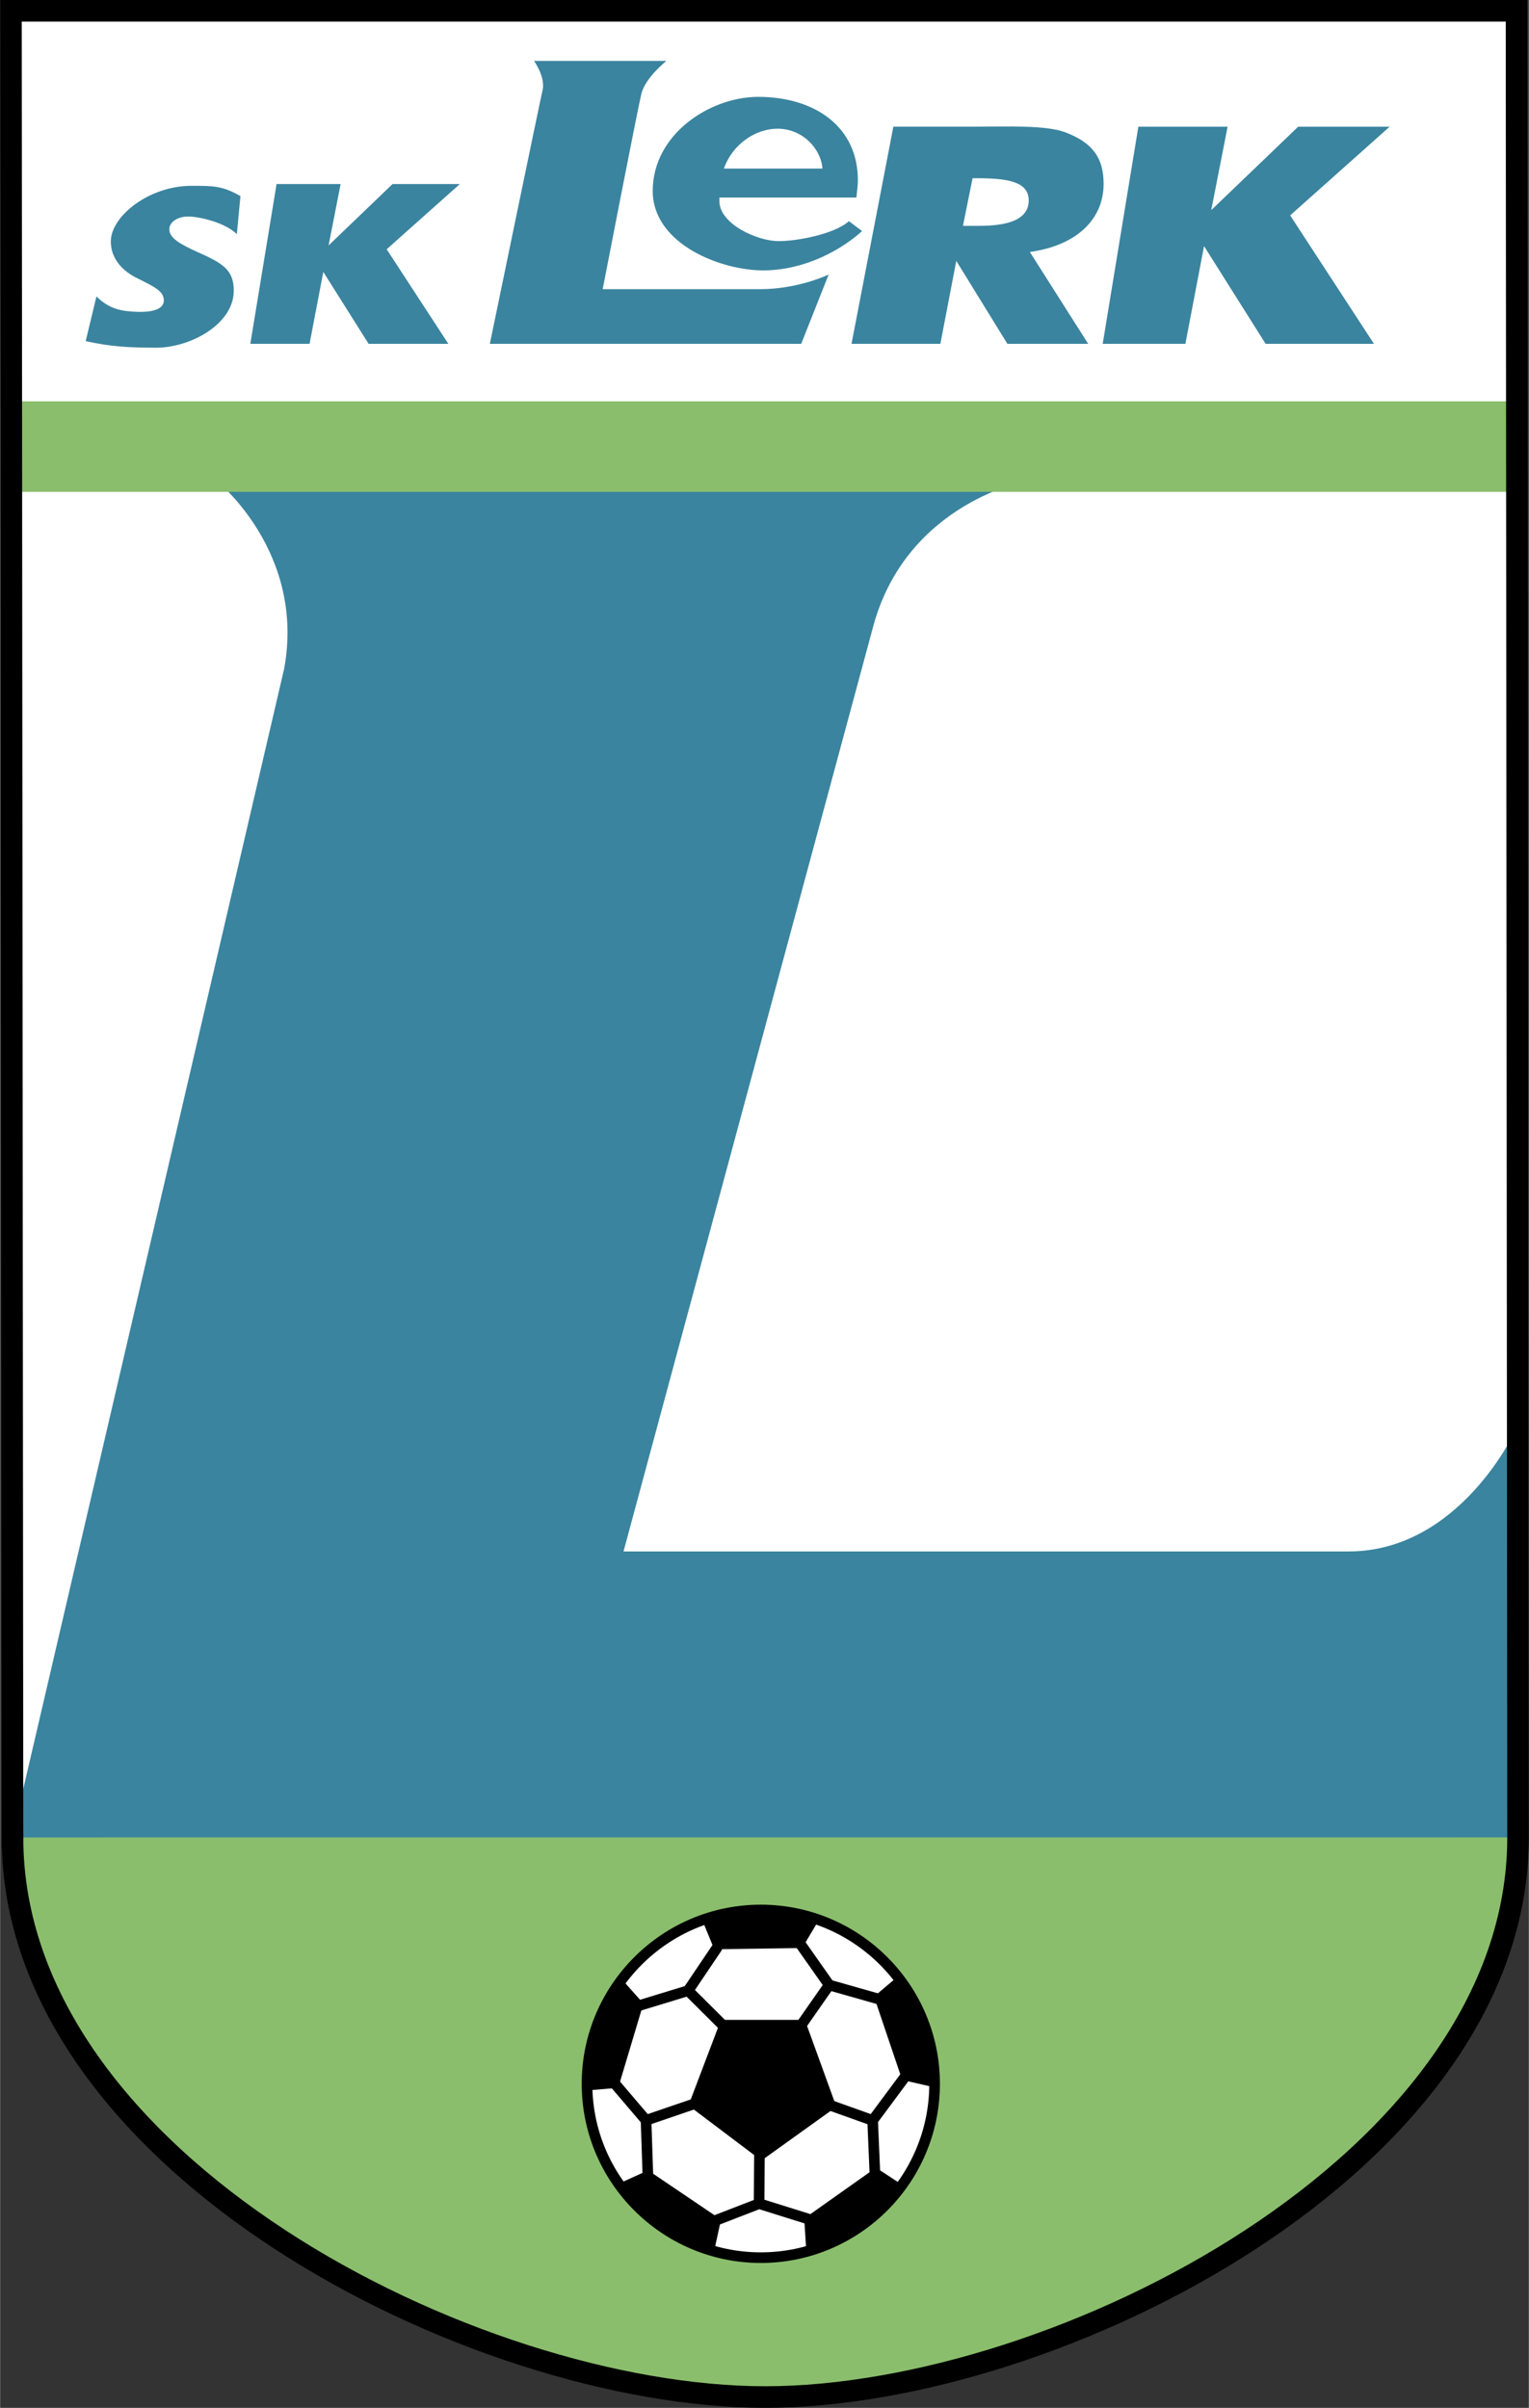 <svg xmlns="http://www.w3.org/2000/svg" width="1588" height="2500" viewBox="0 0 135.22 212.914"><rect x="0" y="0" width="135.22" height="212.914" fill="#333333" stroke="none"/><path d="M1.095 162.474c0 28.745 40.752 49.484 66.586 49.484s66.586-20.743 66.586-49.488L134.131.955H.958l.137 161.519z" fill="#fff"/><path d="M.833 163.383L25.121 59.138c1.91-10.37-6.003-16.646-6.003-16.646h71.771s-10.643 1.91-13.645 12.826L55.14 137.186h64.13c9.824 0 14.736-10.643 14.736-10.643l-.546 38.205L.833 163.383z" fill="#3a849f"/><g fill="#8abe6c"><path d="M1.106 162.474c0 28.745 40.752 49.484 66.586 49.484 25.834 0 66.586-20.743 66.586-49.488l-133.172.004zM1.106 35.487h133.172v8.005H1.106z"/></g><path d="M51.911 184.26c0-8.476 6.896-15.371 15.372-15.371 8.476 0 15.372 6.896 15.372 15.371 0 8.476-6.896 15.372-15.372 15.372-8.476 0-15.372-6.896-15.372-15.372z" fill="#fff" stroke="#000" stroke-width=".939"/><path d="M63.758 178.609l-2.874 7.566 6.454 4.869 6.63-4.752-2.788-7.683zM54.962 174.99l1.937 2.171-2.23 7.452-2.757.234c-.412-5.515 3.05-9.857 3.05-9.857zM82.624 184.569l-2.835-.651-2.492-7.368 2.113-1.787c3.526 4.261 3.214 9.806 3.214 9.806zM71.309 199.072l-.186-2.902 6.349-4.494 2.316 1.516c-3.077 4.595-8.479 5.88-8.479 5.88zM54.667 193.112l2.65-1.199 6.445 4.354-.6 2.755c-5.386-1.256-8.495-5.91-8.495-5.91zM72.431 169.755l-1.491 2.498-7.776.109-1.052-2.56c5.138-2.046 10.319-.047 10.319-.047z"/><g fill="none" stroke="#000" stroke-width=".939"><path d="M54.083 183.908l3.05 3.579.176 5.281M57.133 187.487l4.635-1.585M62.745 196.551l4.385-1.697 5.043 1.578M67.13 194.854l.036-4.898M77.375 192.181l-.2-4.684 3.15-4.242M77.175 187.497l-4.613-1.646M63.473 172.136l-2.62 3.887-5.054 1.541M60.853 176.023l3.201 3.188M77.842 176.803l-4.509-1.279-3.041-4.322M73.333 175.524l-2.639 3.778"/></g><path d="M12.159 27.573c1.41.045 2.32-.276 2.32-1 0-.822-.773-1.183-2.411-2.001-1.638-.819-2.325-2.093-2.274-3.32.091-2.183 3.396-4.822 7.141-4.822 1.935 0 2.729 0 4.321.91l-.318 3.366c-1.046-1.046-3.379-1.561-4.285-1.561-.991 0-1.688.509-1.688 1.135 0 .764.949 1.312 2.517 2.017 2.253.999 3.184 1.59 3.184 3.411 0 2.941-3.821 5.049-6.901 5.037-2.351-.008-3.924-.08-6.198-.58l.955-3.957c1.135 1.138 2.227 1.32 3.637 1.365zM47.98 7.971c.269-1.161-.755-2.587-.755-2.587h11.713s-1.87 1.472-2.22 2.916c-.352 1.444-3.421 17.271-3.421 17.271h13.917c3.411 0 6.072-1.296 6.072-1.296l-2.429 6.126H43.316c0 .001 4.396-21.269 4.664-22.43z" fill="#3a849f"/><path d="M72.732 14.907h-8.714c.763-2.161 2.764-3.479 4.636-3.525 2.358-.058 3.98 1.85 4.078 3.525zm-9.107 2.558H75.74c.065-.621.13-1.118.13-1.521 0-4.748-3.811-7.375-8.82-7.379-4.224-.003-9.318 3.271-9.327 8.31-.008 4.744 6.149 7.103 9.946 7.034 3.57-.065 6.712-1.794 8.573-3.476l-1.164-.875c-1.378 1.207-4.742 1.765-6.187 1.765-2.002 0-5.268-1.567-5.268-3.517v-.341zM85.163 19.971l.851-4.211h.372c2.62 0 4.594.264 4.594 1.956 0 1.746-1.908 2.255-4.397 2.255h-1.42zm-1.997 10.431l1.408-7.334 4.519 7.334h7.146L91.08 22.28c4.131-.565 6.525-2.883 6.525-6.026 0-2.309-.989-3.632-3.351-4.542-1.738-.669-5.215-.512-7.933-.512h-7.314l-3.7 19.202h7.859zM100.679 11.204h7.893l-1.446 7.376 7.689-7.376h8.089l-8.798 7.841 7.412 11.357h-9.584l-5.445-8.639-1.65 8.639h-7.314l3.154-19.198zM24.452 16.272h5.665l-1.064 5.429 5.659-5.429h5.953l-6.475 5.771 5.455 8.359h-7.053l-4.007-6.358-1.215 6.358h-5.24l2.322-14.13z" fill="#3a849f"/><g><path d="M1.093 162.474c0 28.745 40.752 49.484 66.585 49.484s66.586-20.743 66.586-49.488L134.128.955H.956l.137 161.519z" fill="none" stroke="#000" stroke-width="1.91"/></g></svg>